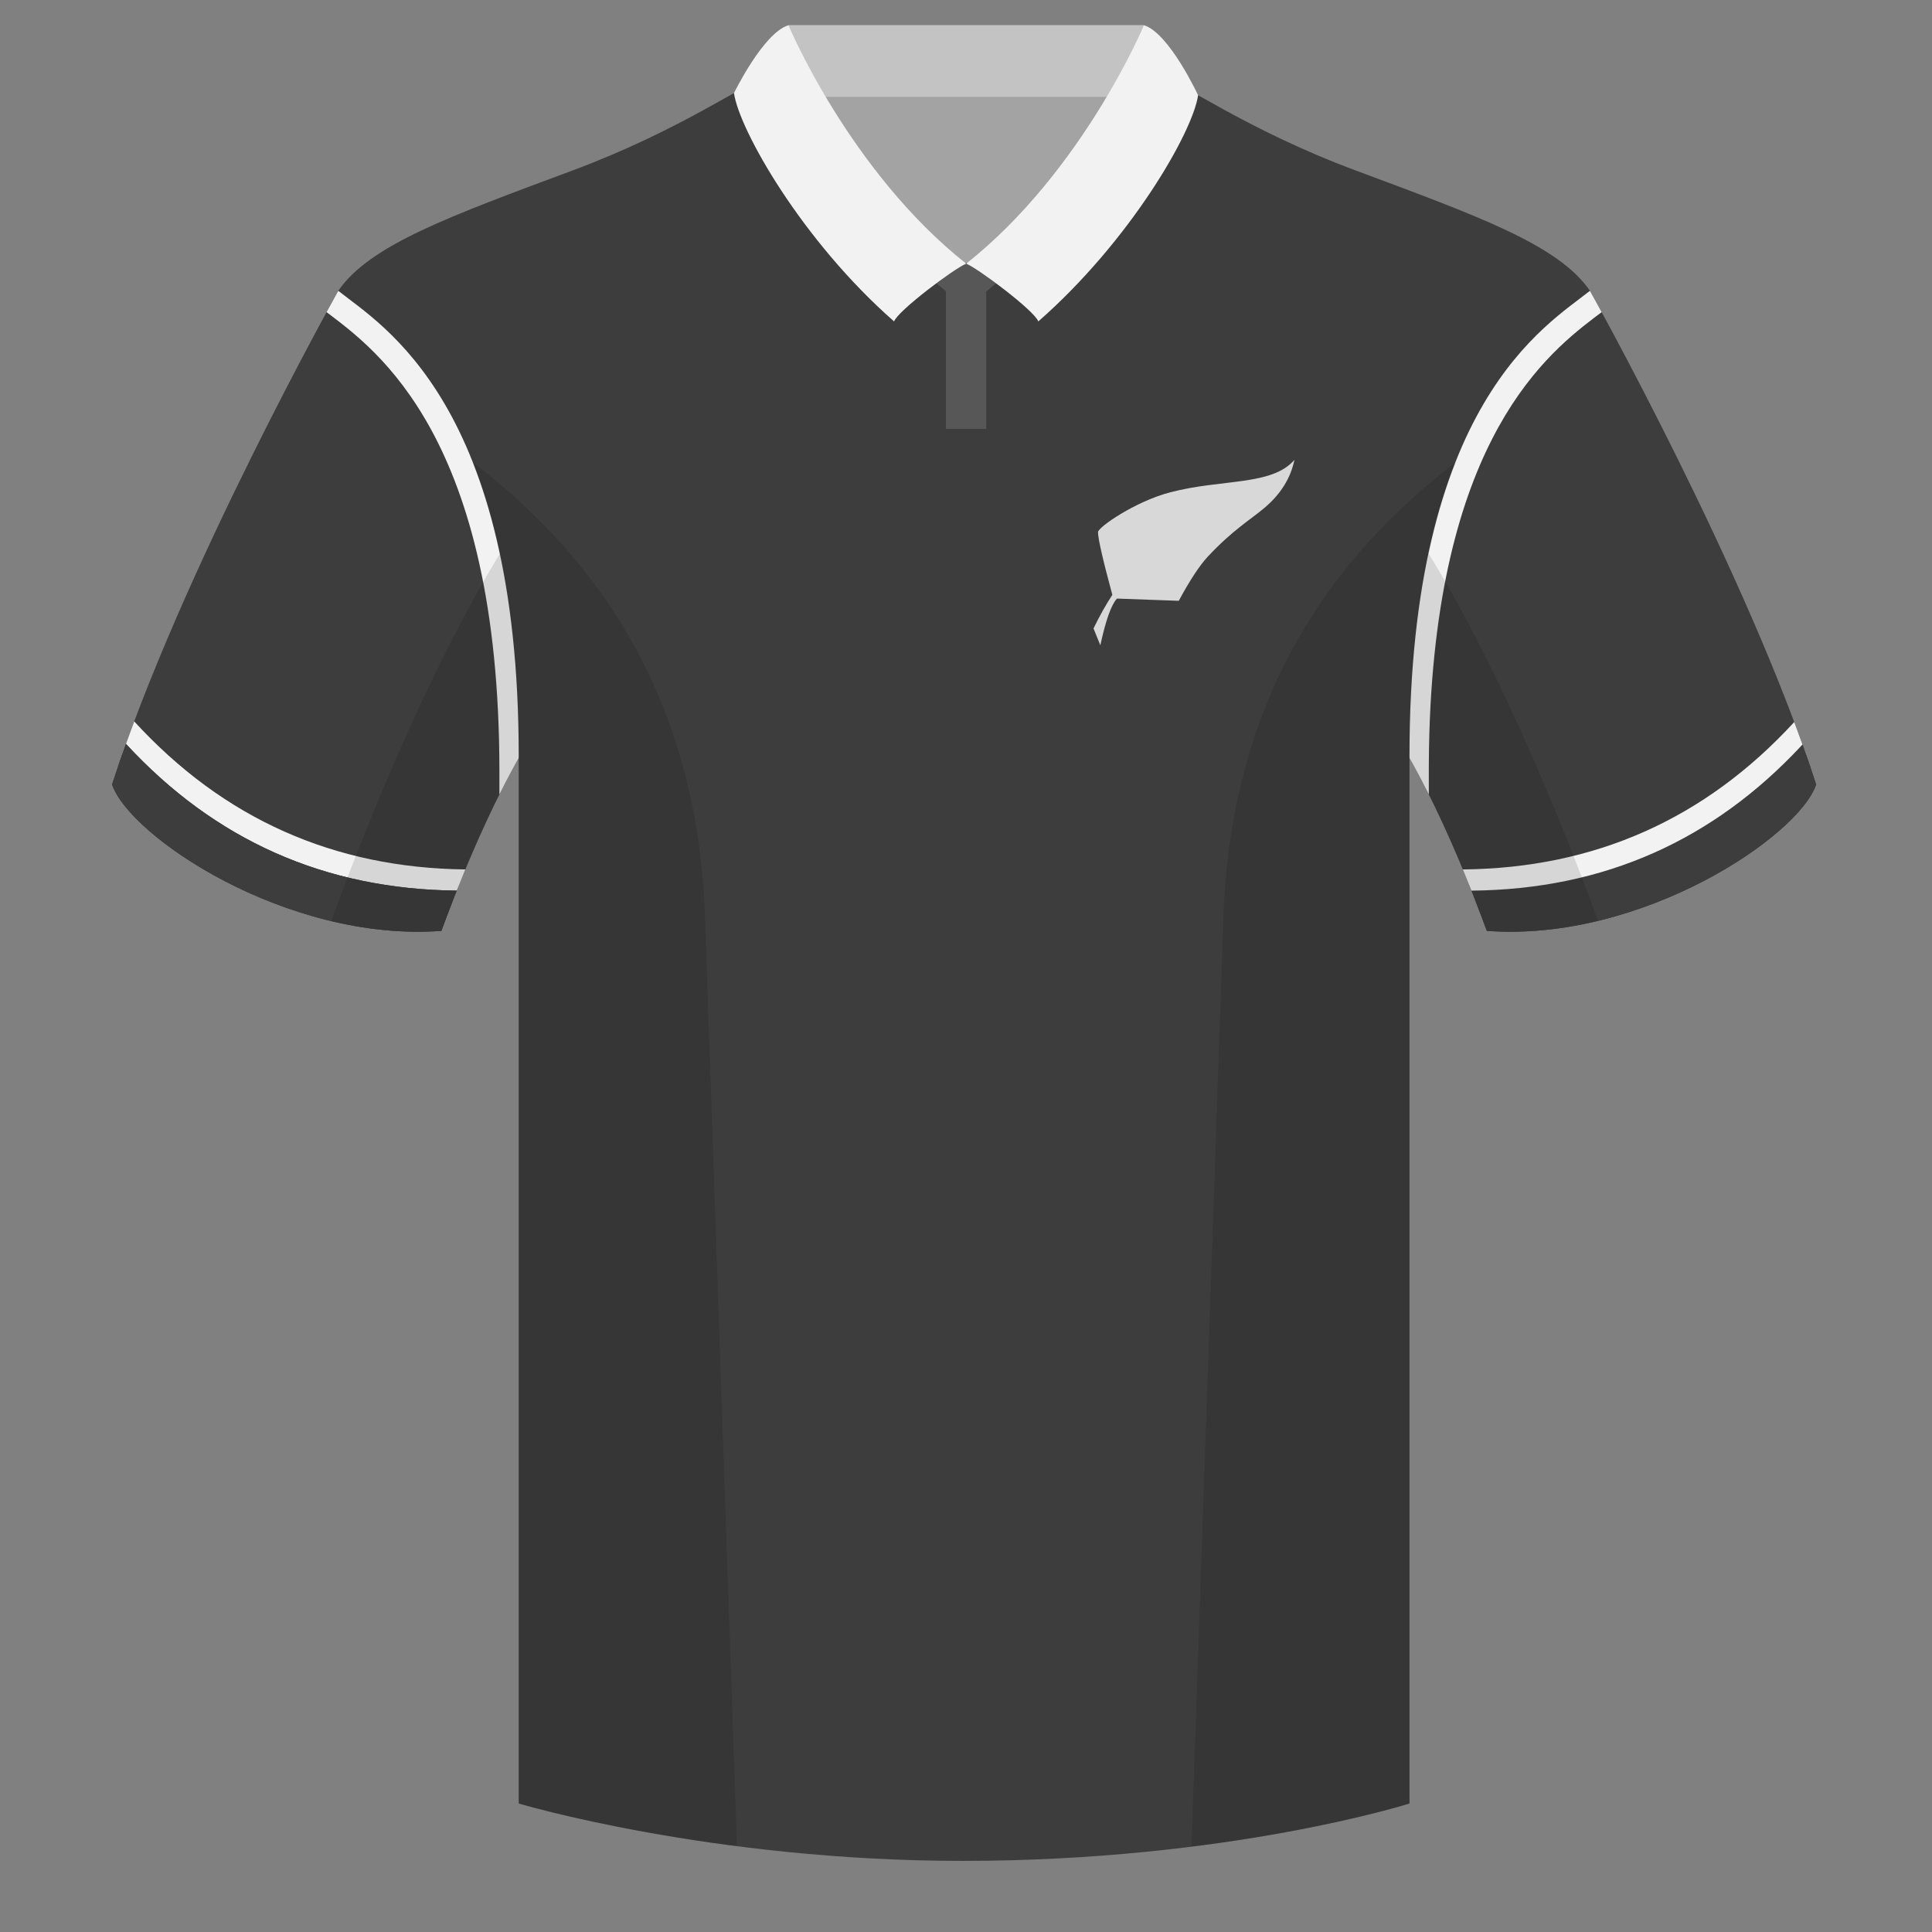 <?xml version="1.0" encoding="UTF-8"?>
<svg width="500px" height="500px" viewBox="0 0 500 500" version="1.1" xmlns="http://www.w3.org/2000/svg" xmlns:xlink="http://www.w3.org/1999/xlink">
    <rect x="0" y="0" width="500" height="500" fill="#808080" stroke="none"/>
    <title>Cricket/New-Zealand</title>
    <g id="Cricket/New-Zealand" stroke="none" stroke-width="1" fill="none" fill-rule="evenodd">
        <rect id="Rectangle-path" x="0" y="0" width="500" height="500"></rect>
        <g id="Group-3" transform="translate(29, 6)">
            <path d="M58.548,69.258 C58.548,69.258 17.785,142.059 0,197.029 C4.445,210.404 45.208,237.888 85.232,234.913 C98.572,198.513 109.692,182.913 109.692,182.913 C109.692,182.913 112.655,87.829 58.548,69.258" id="Fill-3" fill="#3D3D3D"></path>
            <path d="M58.548,69.258 C112.655,87.829 109.692,182.913 109.692,182.913 L109.2,183.637 C108.012,185.427 104.746,190.584 100.242,199.599 L100.242,193.602 C100.242,107.072 68.335,84.5 55.513,74.779 L58.548,69.258 L58.548,69.258 Z" id="Path" fill="#F2F2F2"></path>
            <path d="M382.473,69.258 C382.473,69.258 423.235,142.059 441.02,197.029 C436.575,210.404 395.812,237.888 355.788,234.913 C342.448,198.513 331.328,182.913 331.328,182.913 C331.328,182.913 328.365,87.829 382.473,69.258" id="Fill-5" fill="#3D3D3D"></path>
            <path d="M382.473,69.258 L384.587,73.094 C384.868,73.607 385.174,74.168 385.504,74.776 L383.444,76.337 C369.716,86.806 341.38,110.886 340.785,191.026 L340.775,193.602 L340.775,199.593 L340.321,198.69 C334.856,187.863 331.328,182.913 331.328,182.913 L331.314,182.222 C331.175,173.596 331.07,86.9 382.473,69.258 Z" id="Path" fill="#F2F2F2"></path>
            <path d="M171.769,12.562 C164.253,15.181 147.636,27.499 119.33,38.057 C87.457,49.943 66.704,57.373 58.548,69.257 C69.662,78.172 105.242,98.228 105.242,189.602 L105.242,460.743 C105.242,460.743 154.9,475.598 220.127,475.598 C289.056,475.598 335.775,460.743 335.775,460.743 L335.775,189.602 C335.775,98.228 371.355,78.172 382.475,69.257 C374.318,57.373 353.565,49.943 321.692,38.057 C293.332,27.481 276.71,15.138 269.214,12.549 C268.287,12.229 172.713,12.233 171.769,12.562 Z" id="Fill-7" fill="#3D3D3D"></path>
            <path d="M438.353,189.129 C439.289,191.796 440.18,194.432 441.02,197.029 C436.575,210.404 395.812,237.888 355.788,234.913 C354.83,232.3 353.884,229.794 352.953,227.394 C373.748,226.036 390.946,221.757 404.547,214.557 C417.975,207.448 429.244,198.972 438.353,189.129 L438.353,189.129 Z" id="Path" fill="#3D3D3D"></path>
            <path d="M2.655,189.165 C11.758,198.993 23.015,207.456 36.427,214.557 C50.038,221.762 67.251,226.042 88.066,227.397 C87.135,229.796 86.189,232.301 85.232,234.913 C45.208,237.888 4.445,210.404 0,197.029 C0.836,194.444 1.723,191.819 2.655,189.165 L2.655,189.165 Z" id="Path" fill="#3D3D3D"></path>
            <path d="M439.542,192.572 L439.412,192.707 C428.094,204.81 415.464,213.965 401.521,220.172 C387.071,226.606 371.213,229.873 353.945,229.976 C353.225,228.085 352.515,226.257 351.813,224.491 C368.962,224.353 384.717,221.086 399.08,214.691 C413.233,208.39 426.034,199.051 437.483,186.676 C438.193,188.658 438.88,190.624 439.542,192.572 Z" id="Path" fill="#3D3D3D"></path>
            <path d="M437.483,186.677 L436.972,187.226 C425.654,199.328 413.023,208.483 399.08,214.691 C384.717,221.086 368.962,224.353 351.813,224.493 C351.06,222.593 350.318,220.766 349.588,219.009 C366.653,218.844 382.337,215.578 396.64,209.21 C410.919,202.852 423.821,193.404 435.348,180.864 C436.081,182.813 436.793,184.752 437.483,186.677 Z" id="Path" fill="#F2F2F2"></path>
            <path d="M44.595,209.21 C58.838,215.551 74.451,218.817 91.432,219.007 C90.703,220.764 89.961,222.591 89.208,224.489 C72.142,224.326 56.458,221.059 42.155,214.691 C27.938,208.361 15.086,198.968 3.598,186.509 C4.289,184.585 5.002,182.646 5.734,180.697 C17.3,193.32 30.253,202.824 44.595,209.21 Z" id="Path" fill="#F2F2F2"></path>
            <path d="M42.155,214.691 C56.458,221.059 72.142,224.326 89.207,224.491 L88.361,226.639 C87.936,227.728 87.508,228.839 87.077,229.972 C69.891,229.846 54.104,226.579 39.715,220.172 C25.654,213.912 12.929,204.655 1.537,192.401 C2.199,190.454 2.886,188.49 3.597,186.51 C15.086,198.968 27.938,208.361 42.155,214.691 Z" id="Path" fill="#3D3D3D"></path>
            <polygon id="Fill-1" fill="#A3A3A3" points="189.348 62.087 253.169 62.087 273.169 12.087 169.348 12.087"></polygon>
            <polygon id="Fill-2" fill="#C3C3C3" points="175.053 19.061 267.053 19.061 267.053 0.5 175.053 0.5"></polygon>
            <path d="M221.048,62.078 L209.229,63.657 C212.048,66.202 214.239,68.114 215.802,69.391 L215.802,105 L226.24,105 L226.24,69.436 C229.142,67.066 231.804,64.699 234.245,62.349 L221.048,62.078 Z" id="Fill-3" fill="#575757"></path>
            <path d="M175.053,0.526 C168.505,2.543 160.954,18.099 160.954,18.099 C162.324,27.673 178.611,56.343 202.387,77.185 C203.387,74.401 218.055,63.396 221.053,62.24 C190.861,38.351 175.053,0.526 175.053,0.526 Z" id="Fill-6" fill="#F2F2F2"></path>
            <path d="M267.053,0.526 C273.598,2.543 281.064,18.651 281.064,18.651 C279.694,28.225 263.489,56.343 239.713,77.185 C238.713,74.401 224.045,63.396 221.047,62.24 C251.239,38.351 267.053,0.526 267.053,0.526 Z" id="Fill-8" fill="#F2F2F2"></path>
            <path d="M384.584,232.323 C375.297,234.561 365.52,235.639 355.786,234.915 C347.589,212.546 340.229,198.032 335.774,190.167 L335.774,460.744 C335.774,460.744 314.672,467.454 279.907,471.855 C279.726,471.835 279.544,471.815 279.363,471.795 C281.244,417 285.085,305.325 287.64,231.09 C289.695,171.335 318.724,135.8 347.739,113.65 C345.063,120.431 342.667,128.256 340.739,137.317 C348.093,149.169 365.175,179.386 384.57,232.281 C384.575,232.295 384.58,232.309 384.584,232.323 Z M161.717,471.795 C127.469,467.394 105.24,460.744 105.24,460.744 L105.24,190.172 C100.784,198.039 93.427,212.551 85.231,234.915 C75.598,235.631 65.922,234.583 56.72,232.392 C56.725,232.359 56.732,232.327 56.74,232.295 C76.117,179.447 93.045,149.229 100.35,137.351 C98.421,128.276 96.022,120.439 93.343,113.65 C122.358,135.8 151.387,171.335 153.442,231.09 C155.997,305.325 159.838,417 161.719,471.795 L161.717,471.795 Z" id="Shape" fill-opacity="0.12" fill="#000000"></path>
        </g>
        <path d="M305.062,155.487 C307.954,150.131 310.472,146.308 312.614,144.016 C319.033,137.152 323.631,134.482 327.227,131.448 C331.431,127.9 334.022,123.751 335,119 C329.226,125.771 316.191,123.91 302.867,127.405 C293.688,129.813 284.165,136.466 284.165,137.706 C284.165,139.408 285.401,144.819 287.872,153.938 C286.205,156.487 284.58,159.388 283,162.641 L284.769,167 C286.152,160.552 287.587,156.523 289.073,154.912 L305.062,155.487 Z" id="Path-58" fill="#D8D8D8"></path>
    </g>
</svg>